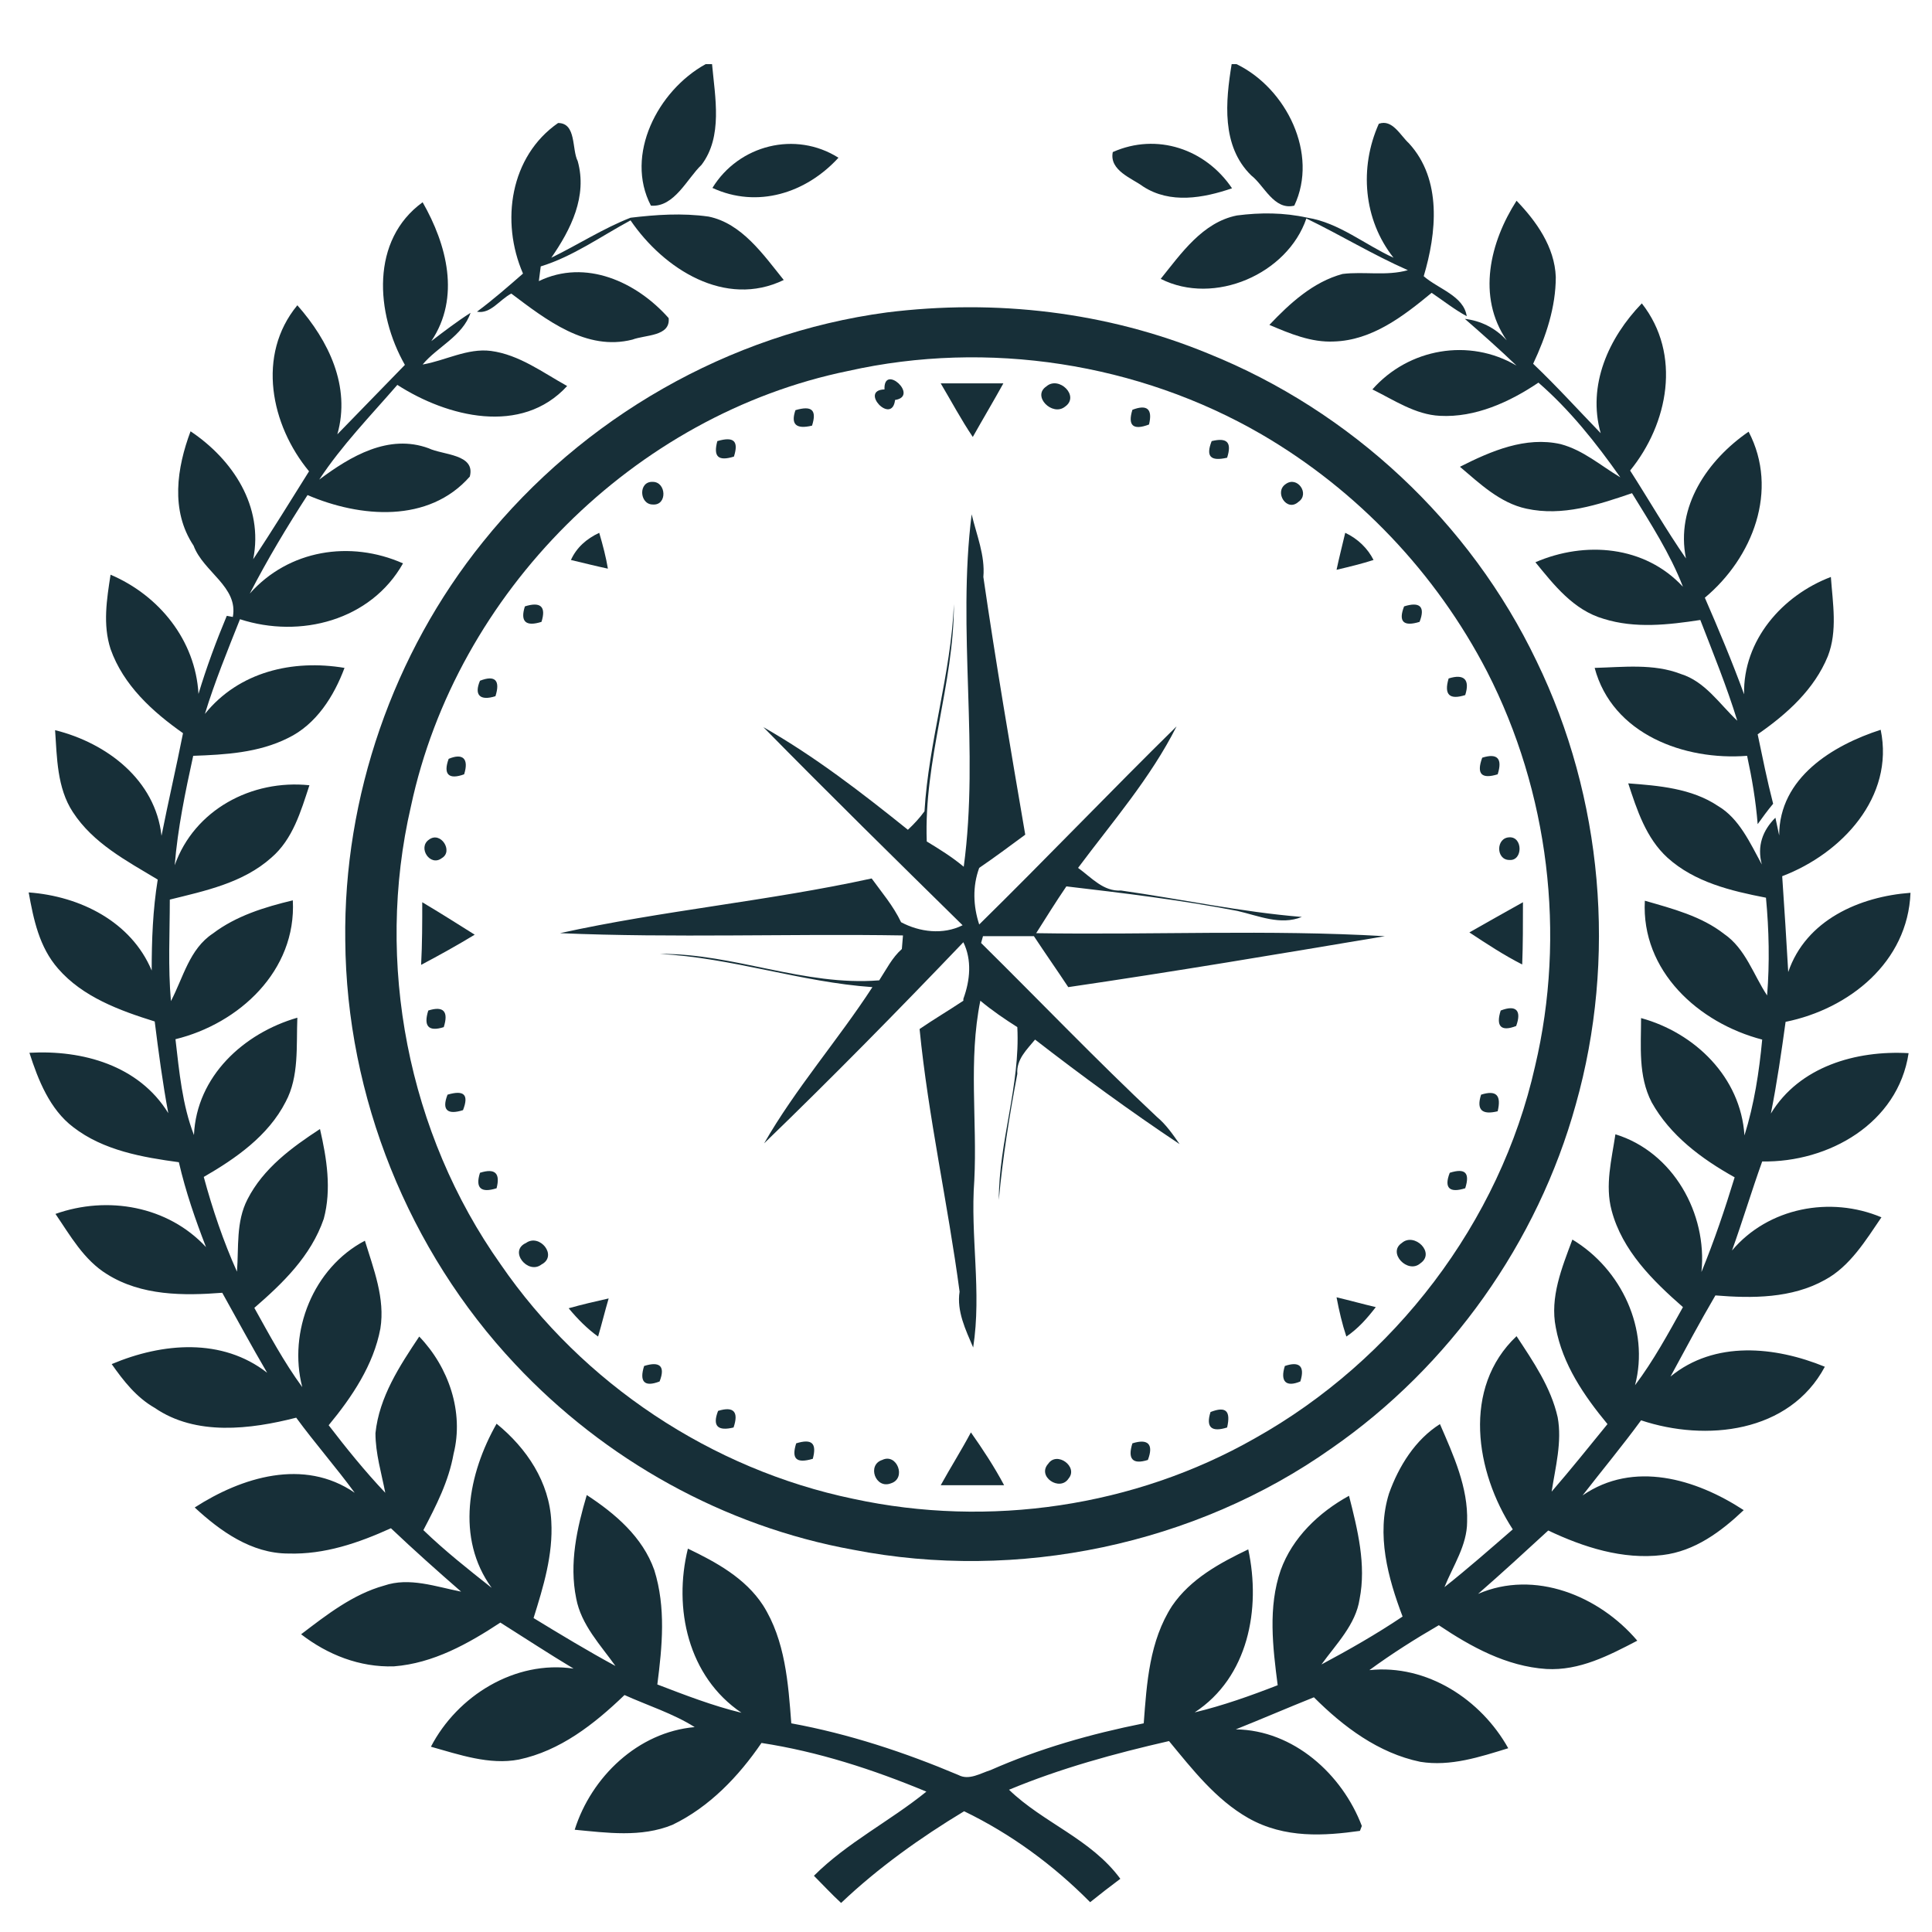 <svg xmlns="http://www.w3.org/2000/svg" xmlns:xlink="http://www.w3.org/1999/xlink" id="Layer_1" x="0px" y="0px" viewBox="0 0 512 512" style="enable-background:new 0 0 512 512;" xml:space="preserve"> <style type="text/css"> .st0{fill:#172F38;} </style> <g> <path class="st0" d="M185.9,43.7c5.7-7.5,3.6-17.9,2.8-26.7H187c-12.7,7-21.5,24.1-14.5,37.5C178.7,55,182.1,47.3,185.9,43.7z"></path> <path class="st0" d="M128,143.6c-23.8,29.5-37,67.6-36.5,105.6c0.3,41.4,16.8,82.3,45,112.3c23.8,25.4,55.4,43,89.6,49.2 c43.5,8.5,90.6-1.3,126.8-26.9c31.3-21.7,54.6-54.6,64.7-91.1c10.9-38.6,7.2-81.3-10.4-117.5c-17.6-36.8-49.2-66.3-87-81.5 c-26.9-11.1-56.4-14.5-85.2-10.9C193.2,88.4,154.4,110.7,128,143.6z M224.8,98.3c37-8.3,76.9-2.1,109.5,16.8 c25.4,14.8,46.3,36.8,59.8,62.9c16.3,31.8,21,69.6,12.7,104.6c-9.3,41.4-37.3,77.9-74.3,98.6c-31.8,18.1-70.4,23.8-106.4,16 c-37.5-7.8-71.7-30.5-93.4-62.1c-24.6-34.7-33.4-80-23.8-121.4C121,157,168.1,109.9,224.8,98.3z"></path> <path class="st0" d="M344.1,133c3.1-2.1-0.3-7-3.4-4.7C337.6,130.4,341,135.8,344.1,133z"></path> <path class="st0" d="M376.4,334.8c4.1-2.8-1.6-8.3-4.9-5.4C367.6,332,373.1,337.7,376.4,334.8z"></path> <path class="st0" d="M158.5,354.2c1-3.4,1.8-6.7,2.8-10.1c-3.6,0.8-7,1.6-10.6,2.6C153.1,349.6,155.7,352.2,158.5,354.2z"></path> <path class="st0" d="M356.8,354.2c3.1-2.1,5.4-4.7,7.8-7.8c-3.4-0.8-7-1.8-10.4-2.6C354.9,347.5,355.7,350.9,356.8,354.2z"></path> <path class="st0" d="M343,54.5c6.5-13.7-2.1-31.1-15.3-37.5h-1.3c-1.6,9.8-2.8,21.7,5.2,29.5C335,49.1,337.6,55.8,343,54.5z"></path> <path class="st0" d="M282.2,107.8c4.1-2.8-1.6-8.3-4.9-5.4C273.4,105,278.9,110.4,282.2,107.8z"></path> <path class="st0" d="M215.2,112.8c1.3-4.1,0-5.4-4.4-4.1C209.5,112.5,211,113.8,215.2,112.8z"></path> <path class="st0" d="M173,133.7c3.9,0.3,3.6-6,0-6C169.1,127.5,169.4,133.7,173,133.7z"></path> <path class="st0" d="M158.8,141.2c-3.4,1.6-6,3.9-7.5,7.2c3.4,0.8,6.5,1.6,9.8,2.3C160.6,147.7,159.8,144.6,158.8,141.2z"></path> <path class="st0" d="M356.5,141.2c-0.8,3.4-1.6,6.5-2.3,9.8c3.4-0.8,6.7-1.6,9.8-2.6C362.5,145.4,359.9,142.8,356.5,141.2z"></path> <path class="st0" d="M360.4,485.2l0.5-1.3c-5.2-13.7-18.1-25.4-33.4-25.6c7-2.8,13.7-5.7,20.7-8.5c7.8,7.8,17.1,14.8,28.2,17.1 c8,1.3,15.8-1.3,23.3-3.6c-7.2-12.9-21.5-22.3-36.8-20.7c6-4.4,12.2-8.3,18.4-11.9c8.5,5.7,17.9,10.9,28.5,11.6 c8.8,0.5,16.6-3.6,24.1-7.5c-10.1-11.9-27.2-18.9-42.2-12.4c6.2-5.4,12.4-11.1,18.6-16.8c9.3,4.4,19.7,7.8,30.3,6.5 c8.5-1,15.5-6.2,21.5-11.9c-12.7-8.3-29.2-13.2-42.7-3.9c5.2-6.7,10.6-13.2,15.5-19.9c17.1,5.7,39.3,3.4,48.7-14.2 c-13.2-5.4-29.2-7-40.9,2.6c3.9-7.2,7.8-14.5,11.9-21.5c9.8,0.8,20.2,0.8,29-4.1c6.7-3.6,10.9-10.6,15-16.6 c-13.5-5.7-30-2.6-39.6,8.8c2.8-7.8,5.2-15.8,8-23.6c17.6,0.3,36-10.1,38.8-28.7c-14-0.8-29,3.6-36.5,16c1.6-8,2.8-16.3,3.9-24.3 c16.8-3.4,32.4-15.8,33.1-34.2c-13.5,1-27.7,7.2-32.4,21c-0.5-8.5-1-16.8-1.6-25.4c15.8-6,29.8-21,26.1-38.8 c-12.7,4.1-26.9,12.7-26.9,28l-1-4.7c-3.4,3.4-4.9,7.5-3.6,12.4c-3.1-5.7-6-12.2-11.6-15.5c-7-4.7-15.8-5.4-23.8-6 c2.3,7,4.7,14.5,10.4,19.7c7.2,6.5,16.8,8.8,26.1,10.6c0.8,8.5,1,17.3,0.3,25.9c-3.6-5.4-5.7-12.4-11.4-16.3 c-6-4.7-13.7-6.7-21-8.8c-1,18.6,14.2,32.4,31.1,36.8c-0.8,8.5-2.1,17.1-4.7,25.4c-1-15.5-13.2-27.2-27.4-31.1 c0,7.5-0.8,15.3,2.8,22.3c4.9,8.8,13.2,15,22,19.9c-2.6,8.5-5.4,16.8-8.8,25.1c1.6-15.5-7.5-31.8-22.8-36.5c-1,6.7-2.8,13.5-1,20.2 c2.8,10.6,10.9,18.6,18.9,25.6c-3.9,7-7.8,14.2-12.7,20.7c3.9-14.8-3.6-30.8-16.6-38.6c-2.8,7.5-6,15.3-4.4,23.3 c1.8,9.8,7.5,18.1,13.7,25.6c-4.9,6-9.6,11.9-14.8,17.9c1-6.5,2.8-13.2,1.6-19.7c-1.8-8-6.5-14.8-10.9-21.5 c-14.5,13.7-10.9,36-1,51.2c-6,5.2-11.9,10.4-18.1,15.3c2.3-5.7,6-11.1,6-17.3c0.3-9.1-3.6-17.6-7.2-25.9 c-6.5,4.1-10.9,11.1-13.5,18.4c-3.4,10.9-0.3,22.3,3.6,32.6c-7,4.7-14.2,8.8-21.5,12.7c3.9-5.4,9.1-10.6,10.1-17.3 c1.8-9.1-0.5-18.4-2.8-27.4c-8,4.4-15,11.1-18.1,19.7c-3.4,9.8-2.1,20.4-0.8,30.5c-7.2,2.8-14.5,5.4-22,7.2 c14.2-9.3,17.6-27.4,14.2-43.2c-7.5,3.6-15.3,7.8-20.2,15c-6,9.3-6.7,20.4-7.5,31.1c-14,2.8-27.7,6.7-40.6,12.4 c-2.6,0.8-5.7,2.8-8.5,1.3c-14.2-6-29-10.9-44.3-13.7c-0.8-10.6-1.6-22-7.5-31.3c-4.7-7.2-12.4-11.4-19.9-15 c-3.9,15.8,0,33.9,14.2,43.5c-7.5-1.8-15-4.7-22.3-7.5c1.3-10.1,2.3-20.4-0.8-30.3c-3.1-8.8-10.4-15-17.9-19.9 c-2.6,8.8-4.7,18.1-2.8,27.4c1.3,7,6.5,12.4,10.4,17.9c-7.2-3.9-14.5-8.3-21.7-12.7c2.6-8.3,5.2-16.8,4.7-25.6 c-0.5-10.4-6.5-19.4-14.5-25.9c-7.5,13.2-10.9,30.3-1.3,43.5c-6.2-4.9-12.4-9.8-18.1-15.3c3.4-6.5,6.7-12.9,8-20.2 c2.8-11.1-1.3-23-9.1-31.1c-5.2,7.8-10.6,16-11.6,25.6c0,5.4,1.6,10.6,2.6,15.8c-5.4-5.7-10.4-11.9-15-17.9 c6.2-7.5,11.9-16,13.7-25.6c1.3-8-1.8-15.8-4.1-23.3c-13.7,7.2-20.4,24.1-16.6,38.8c-4.9-6.7-8.8-14-12.7-21 c7.5-6.5,15-13.7,18.4-23.6c2.1-7.8,0.8-16-1-23.8c-7.5,4.9-15,10.4-19.2,18.6c-3.1,6-2.3,12.7-2.8,19.2c-3.6-8-6.5-16.6-8.8-25.1 c8.5-4.9,17.1-10.9,21.7-19.9c3.6-6.7,2.8-14.8,3.1-22.3c-14.2,4.1-26.7,15.5-27.4,31.1c-3.1-8-3.9-16.8-4.9-25.4 c16.8-4.1,32.1-18.1,31.1-36.8c-7.5,1.8-15,4.1-21.2,8.8c-6.2,4.1-7.8,11.6-11.1,17.9c-0.8-9.1-0.3-17.9-0.3-26.9 c9.3-2.3,19.4-4.4,26.9-11.1c5.7-4.9,7.8-12.2,10.1-19.2c-15.3-1.6-30.5,6.5-35.7,21.2c0.8-9.8,2.8-19.4,4.9-29 c8.5-0.3,17.3-0.8,25.1-4.7c7.5-3.6,12.2-11.1,15-18.6c-13.7-2.3-28,1-37,12.2c2.6-8.5,6-16.8,9.3-25.1c16,5.2,34.7,0.3,43.2-14.8 c-14-6.2-30.3-3.6-40.6,8c4.7-9.1,9.8-17.6,15.3-26.1c14,6,32.1,7.5,43-4.9c1.6-6-7.2-5.7-10.9-7.5c-10.6-3.9-20.7,2.1-29,8.3 c6-9.1,13.5-16.8,20.7-25.1c13.2,8.5,32.9,13.5,45,0.3c-6.5-3.6-12.7-8.3-20.2-9.3c-6.2-0.8-12.2,2.6-18.1,3.6 c3.9-4.7,10.6-7.5,12.7-13.7c-3.6,2.3-7,4.9-10.4,7.5c7.8-11.6,4.1-25.6-2.3-36.8C98.2,63.6,99.5,83,107.3,96.7 c-6,6.2-11.9,12.2-17.9,18.4c3.6-12.7-2.3-24.8-10.6-34.2c-10.9,13.2-7,31.8,3.1,44c-4.9,7.8-9.6,15.5-14.8,23.3 c2.8-14-5.4-26.4-16.6-33.9c-3.6,9.6-5.4,21,0.8,30.3c2.6,7,11.9,10.9,10.4,18.9l-1.6-0.3c-2.8,6.7-5.4,13.7-7.5,20.7 c-0.8-14.2-10.4-26.1-23.3-31.6c-1,6.5-2.1,13.2,0,19.7c3.4,9.6,11.1,16.6,19.2,22.3c-1.8,9.1-3.9,18.1-5.7,27.2 c-1.6-14.8-14.5-24.6-28.2-28c0.5,7.2,0.5,15.3,4.7,21.7c5.4,8.3,14.2,12.9,22.5,17.9c-1.3,8-1.6,16-1.6,24.1 c-5.4-12.9-18.9-19.7-32.6-20.7c1.3,7.2,2.8,14.5,7.8,20.2c6.5,7.5,16.3,11.1,25.6,14c1,8,2.1,16.3,3.6,24.3 c-7.8-12.7-22.8-16.8-36.8-16c2.3,7.2,5.4,15,11.6,19.7c8,6.2,18.4,8,28,9.3c1.8,7.8,4.4,15.3,7.2,22.5 c-10.1-10.9-26.1-13.7-39.9-8.8c3.9,5.7,7.5,12.2,13.7,16c9.1,5.7,20.2,5.7,30.5,4.9c3.9,7,7.8,14.2,11.9,21.2 c-11.9-9.3-27.7-8-41.2-2.3c3.1,4.4,6.5,8.8,11.4,11.6c10.9,7.5,25.4,5.7,37.5,2.6c4.9,6.7,10.6,13.2,15.5,19.9 c-13.5-9.3-30-4.1-42.4,3.9c6.7,6.2,15,12.2,24.8,12.2c9.6,0.3,18.6-2.8,27.2-6.7c6,5.7,12.4,11.4,18.6,16.8 c-6.7-1.3-13.7-3.9-20.4-1.6c-8.3,2.3-15.3,7.8-22,12.9c7,5.4,15.5,8.8,24.6,8.5c10.4-0.8,19.7-6,28.2-11.6 c6.5,4.1,12.9,8.3,19.4,12.2c-15.5-2.3-30.8,7.2-37.8,20.7c7.5,2.1,15.5,4.9,23.3,3.4c10.9-2.3,19.9-9.3,28-17.1 c6.2,2.8,12.9,4.9,18.6,8.5c-15,1.3-27.4,13.2-31.8,27.2c8.5,0.8,17.6,2.1,25.9-1.3c9.8-4.7,17.6-12.9,23.6-21.7 c15,2.3,29.5,7,43.7,12.9c-9.6,7.8-21,13.5-29.8,22.3c2.3,2.3,4.7,4.9,7.2,7.2c9.8-9.3,21-17.3,32.6-24.3 c12.4,6,23.6,14.2,33.4,24.1c2.6-2.1,5.2-4.1,8-6.2c-7.8-10.6-20.4-14.8-29.5-23.6c13.7-5.7,28-9.6,42.4-12.9 c6.2,7.5,12.4,15.5,21,20.4C340.5,487.3,351.1,486.5,360.4,485.2z"></path> <path class="st0" d="M388.3,184.2c1.3-4.1-0.3-5.7-4.4-4.4C382.6,184.2,384.2,185.5,388.3,184.2z"></path> <path class="st0" d="M117.1,227.4c3.1-1.8-0.3-7.2-3.4-4.9C110.6,224.6,114,229.8,117.1,227.4z"></path> <path class="st0" d="M400,227.9c3.6,0.3,3.6-6.2,0-6C396.4,222,396.4,227.9,400,227.9z"></path> <path class="st0" d="M113.5,267.8c-1.3,4.1,0,5.7,4.1,4.4C118.9,268.1,117.6,266.5,113.5,267.8z"></path> <path class="st0" d="M143.5,335.1c4.4-2.3-0.5-8.3-4.1-5.7C134.7,331.5,139.9,337.9,143.5,335.1z"></path> <path class="st0" d="M340.5,362c-1.3,4.1,0.3,5.7,4.1,4.1C345.9,362,344.3,360.7,340.5,362z"></path> <path class="st0" d="M190.3,373.9c-1.6,4.1,0,5.4,4.1,4.4C195.8,374.2,194.5,372.6,190.3,373.9z"></path> <path class="st0" d="M233.8,386.9c-4.1,1.3-1.8,7.8,2.3,6.2C240.3,391.8,237.7,385,233.8,386.9z"></path> <path class="st0" d="M277.8,387.9c-3.1,3.4,3.1,7.5,5.4,3.9C285.8,388.7,280.1,384.5,277.8,387.9z"></path> <path class="st0" d="M222.2,41.8c-11.4-7.2-26.4-3.4-33.4,8C200.7,55.3,213.6,51.2,222.2,41.8z"></path> <path class="st0" d="M302.9,49.4c7.2,4.7,16,3.1,23.6,0.5c-7-10.4-19.9-14.8-31.6-9.6C293.9,45.2,300.1,47.3,302.9,49.4z"></path> <path class="st0" d="M363.7,103.2c5.7,2.8,11.4,6.7,17.9,7c9.3,0.5,18.4-3.6,26.1-8.8c8.3,7.2,15.3,16,21.7,25.1 c-5.2-3.1-9.8-7.2-15.8-8.8c-9.3-2.1-18.4,1.8-26.7,6c5.2,4.4,10.6,9.6,17.6,11.1c9.6,2.1,18.9-1,28-4.1c4.9,8,10.1,16,13.5,24.8 c-10.1-10.9-25.9-12.2-39.1-6.5c4.9,6,10.1,12.7,18.1,15c8.3,2.6,17.1,1.6,25.6,0.3c3.4,8.8,7,17.6,9.8,26.7 c-4.7-4.4-8.5-10.4-15-12.4c-7.2-2.8-15.3-1.8-22.8-1.6c4.7,17.6,23.8,24.6,40.4,23.3c1.3,6,2.3,11.9,2.8,18.1 c1.3-1.8,2.6-3.6,4.1-5.4c-1.6-6.2-2.8-12.2-4.1-18.4c7.8-5.4,15-11.9,18.6-20.7c2.6-6.7,1.3-14,0.8-21 c-12.9,4.9-23.3,16.8-23,31.1c-3.1-8.5-6.7-17.1-10.4-25.6c12.7-10.6,19.7-28.5,11.6-44c-10.9,7.5-19.4,19.9-16.6,33.6 c-5.2-7.5-9.8-15.5-14.8-23.3c10.1-12.4,13.7-30.8,3.1-44.3c-8.8,9.1-14.5,21.7-10.9,34.4c-6-6.2-11.6-12.4-17.9-18.4 c3.4-7.2,6-15,6-23c-0.3-8-5.2-14.8-10.4-20.2c-7,10.9-10.6,25.4-2.6,37c-3.1-3.4-7-5.2-11.1-5.7c4.7,4.1,9.1,8,13.7,12.4 C389.4,89.5,373.3,92.3,363.7,103.2z"></path> <path class="st0" d="M304.5,112.5c1-4.1-0.5-5.4-4.4-3.9C298.8,112.8,300.3,114.1,304.5,112.5z"></path> <path class="st0" d="M327.8,57.1c-9.1,1.8-14.8,10.1-20.2,16.8c14.2,7.2,33.6-1.3,38.6-16c9.1,4.4,17.6,9.6,26.9,13.7 c-5.7,1.6-11.6,0.3-17.3,1c-7.8,2.1-14,7.8-19.4,13.5c5.4,2.3,11.1,4.7,17.1,4.4c10.1-0.3,18.4-6.7,25.9-12.9 c3.1,2.1,6,4.4,9.3,6.2c-0.8-5.4-7.5-7.2-11.4-10.6c3.4-11.4,4.9-25.6-3.9-35.2c-2.3-2.1-4.4-6.5-8-5.2 c-5.2,11.6-4.1,25.4,3.9,35.5c-7.5-3.4-14.5-9.3-22.8-10.6C340.2,56.3,334,56.3,327.8,57.1z"></path> <path class="st0" d="M135.5,77.8c9.3,7,19.9,15.3,32.1,12.2c3.4-1.3,10.1-0.8,9.6-5.7c-8.5-9.6-22-15.8-34.4-9.8l0.5-3.9 c8.5-2.6,16-8,23.8-12.2c8.8,12.9,25.1,23.3,40.6,15.8c-5.4-6.7-11.1-15-19.9-16.8c-7-1-14-0.5-20.7,0.3c-7.2,2.8-14,7.2-21,10.6 c5.2-7.5,9.6-16.3,7-25.6c-1.6-3.1-0.3-10.1-5.2-10.1c-12.7,8.8-15.3,26.1-9.3,39.9c-3.9,3.4-8,7-12.2,10.1 C130,83.3,132.4,79.4,135.5,77.8z"></path> <path class="st0" d="M265.9,101.6c-5.7,0-11.1,0-16.6,0c2.8,4.7,5.4,9.6,8.5,14.2C260.5,111,263.3,106.3,265.9,101.6z"></path> <path class="st0" d="M237.2,106c6.5-1-3.1-9.8-2.8-2.8C227.6,103.4,236.4,112.8,237.2,106z"></path> <path class="st0" d="M194.5,121c1.3-4.1,0-5.4-4.4-4.1C189,121,190.3,122.3,194.5,121z"></path> <path class="st0" d="M325.2,121.3c1.3-4.1,0-5.4-4.1-4.4C319.5,121,320.8,122.3,325.2,121.3z"></path> <path class="st0" d="M143.5,164.8c1.3-4.1-0.3-5.4-4.4-4.1C137.8,164.8,139.4,166.1,143.5,164.8z"></path> <path class="st0" d="M376.2,164.8c1.6-4.1,0-5.4-4.1-4.1C370.5,164.8,372,166.1,376.2,164.8z"></path> <path class="st0" d="M131.3,184.5c1.3-4.1,0-5.7-4.1-4.1C125.6,184.2,127.2,185.8,131.3,184.5z"></path> <path class="st0" d="M123,205.2c1.3-4.1-0.3-5.7-4.1-4.1C117.4,205.2,118.9,206.7,123,205.2z"></path> <path class="st0" d="M396.9,205.2c1.3-4.1,0-5.7-4.1-4.4C391.2,205.2,392.7,206.5,396.9,205.2z"></path> <path class="st0" d="M239.3,247.9l-0.3,3.6c-2.6,2.3-4.1,5.4-6,8.3c-19.9,1.6-38.6-7.2-58.2-7c19.2,1,37.5,7.5,56.4,8.8 c-9.1,14-20.4,26.9-28.7,41.4c17.9-17.3,35.5-35.2,52.8-53.3c2.3,4.7,1.8,10.1,0,15v0.5c-3.9,2.6-7.8,4.9-11.6,7.5 c2.3,23.3,7.5,46.3,10.6,69.6c-0.8,5.2,1.6,10.1,3.6,14.8c2.3-14.8-0.8-29.5,0.3-44.3c0.8-15.8-1.6-31.8,1.6-47.6 c3.1,2.6,6.5,4.9,9.8,7c0.8,15.5-4.9,30.3-4.9,45.8c1-11.1,2.8-22.3,4.9-33.4c-0.3-3.9,2.6-6.5,4.7-9.1 c12.4,9.6,25.1,18.9,38.3,27.7c-1.8-2.6-3.6-5.2-6-7.2c-16-15-31.1-30.8-46.6-46.1l0.5-1.8c4.4,0,9.1,0,13.5,0 c3.1,4.7,6.2,9.1,9.1,13.5c28-4.1,55.9-8.8,83.9-13.5c-30.8-1.8-61.6-0.3-92.4-0.8c2.6-4.1,5.2-8.3,8-12.4 c15.3,1.8,30.3,3.6,45.3,6.5c5.7,1.3,11.4,3.9,17.1,1.6c-16-1.3-31.8-4.7-47.9-7c-4.7,0.3-7.8-3.4-11.4-6 c9.1-12.2,19.2-23.8,26.1-37.5c-17.6,17.3-34.7,35.2-52.3,52.5c-1.6-4.9-1.8-10.1,0-15c4.1-2.8,8-5.7,12.2-8.8 c-3.9-22.8-7.8-45.6-11.1-68.3c0.5-5.7-1.8-11.1-3.1-16.6c-3.9,30.8,2.1,62.4-2.1,93.4c-3.1-2.6-6.5-4.7-9.8-6.7 c-0.8-21.5,7.2-41.7,7.2-62.9c-0.8,18.6-6.7,36.5-7.8,54.9c-1.3,1.8-2.8,3.4-4.4,4.9c-12.2-9.8-24.6-19.4-38.3-27.2 c17.3,17.6,35.2,35.2,52.8,52.5c-5.2,2.6-11.4,1.8-16.3-0.8c-2.1-4.4-5.2-8-7.8-11.6c-27.4,6-55.4,8.5-82.6,14.5 C178.7,248.6,209,247.4,239.3,247.9z"></path> <path class="st0" d="M111.9,239.1c0,5.4,0,10.9-0.3,16.6c4.9-2.6,9.6-5.2,14.2-8C121.2,244.8,116.6,241.9,111.9,239.1z"></path> <path class="st0" d="M403.6,239.1c-4.7,2.6-9.6,5.4-14.2,8c4.7,3.1,9.1,6,14,8.5C403.6,250.5,403.6,244.8,403.6,239.1z"></path> <path class="st0" d="M397.7,267.8c-1.3,4.1,0,5.7,4.1,4.1C403.3,267.8,401.8,266.2,397.7,267.8z"></path> <path class="st0" d="M118.6,290.1c-1.6,4.1,0,5.4,4.1,4.1C124.3,290.1,123,288.8,118.6,290.1z"></path> <path class="st0" d="M392.5,290.1c-1.3,4.1,0.3,5.4,4.4,4.4C397.9,290.3,396.6,288.8,392.5,290.1z"></path> <path class="st0" d="M127.2,310.8c-1.3,4.1,0.3,5.4,4.4,4.1C132.6,311,131.3,309.5,127.2,310.8z"></path> <path class="st0" d="M384.2,310.8c-1.6,4.1,0,5.4,4.1,4.1C389.6,310.8,388.3,309.5,384.2,310.8z"></path> <path class="st0" d="M170.7,362c-1.3,4.1,0,5.7,4.1,4.1C176.4,362,174.8,360.7,170.7,362z"></path> <path class="st0" d="M320.8,374.2c-1.3,4.1,0.3,5.4,4.4,4.1C326.2,373.9,324.9,372.6,320.8,374.2z"></path> <path class="st0" d="M249.3,393.6c5.7,0,11.1,0,16.8,0c-2.6-4.9-5.7-9.6-8.8-14C254.8,384.3,251.9,388.9,249.3,393.6z"></path> <path class="st0" d="M211,382.5c-1.3,4.1,0,5.4,4.4,4.1C216.5,382.5,215.2,381.2,211,382.5z"></path> <path class="st0" d="M300.1,382.5c-1.3,4.1,0,5.7,4.1,4.4C305.8,382.7,304.2,381.2,300.1,382.5z"></path> </g> </svg>